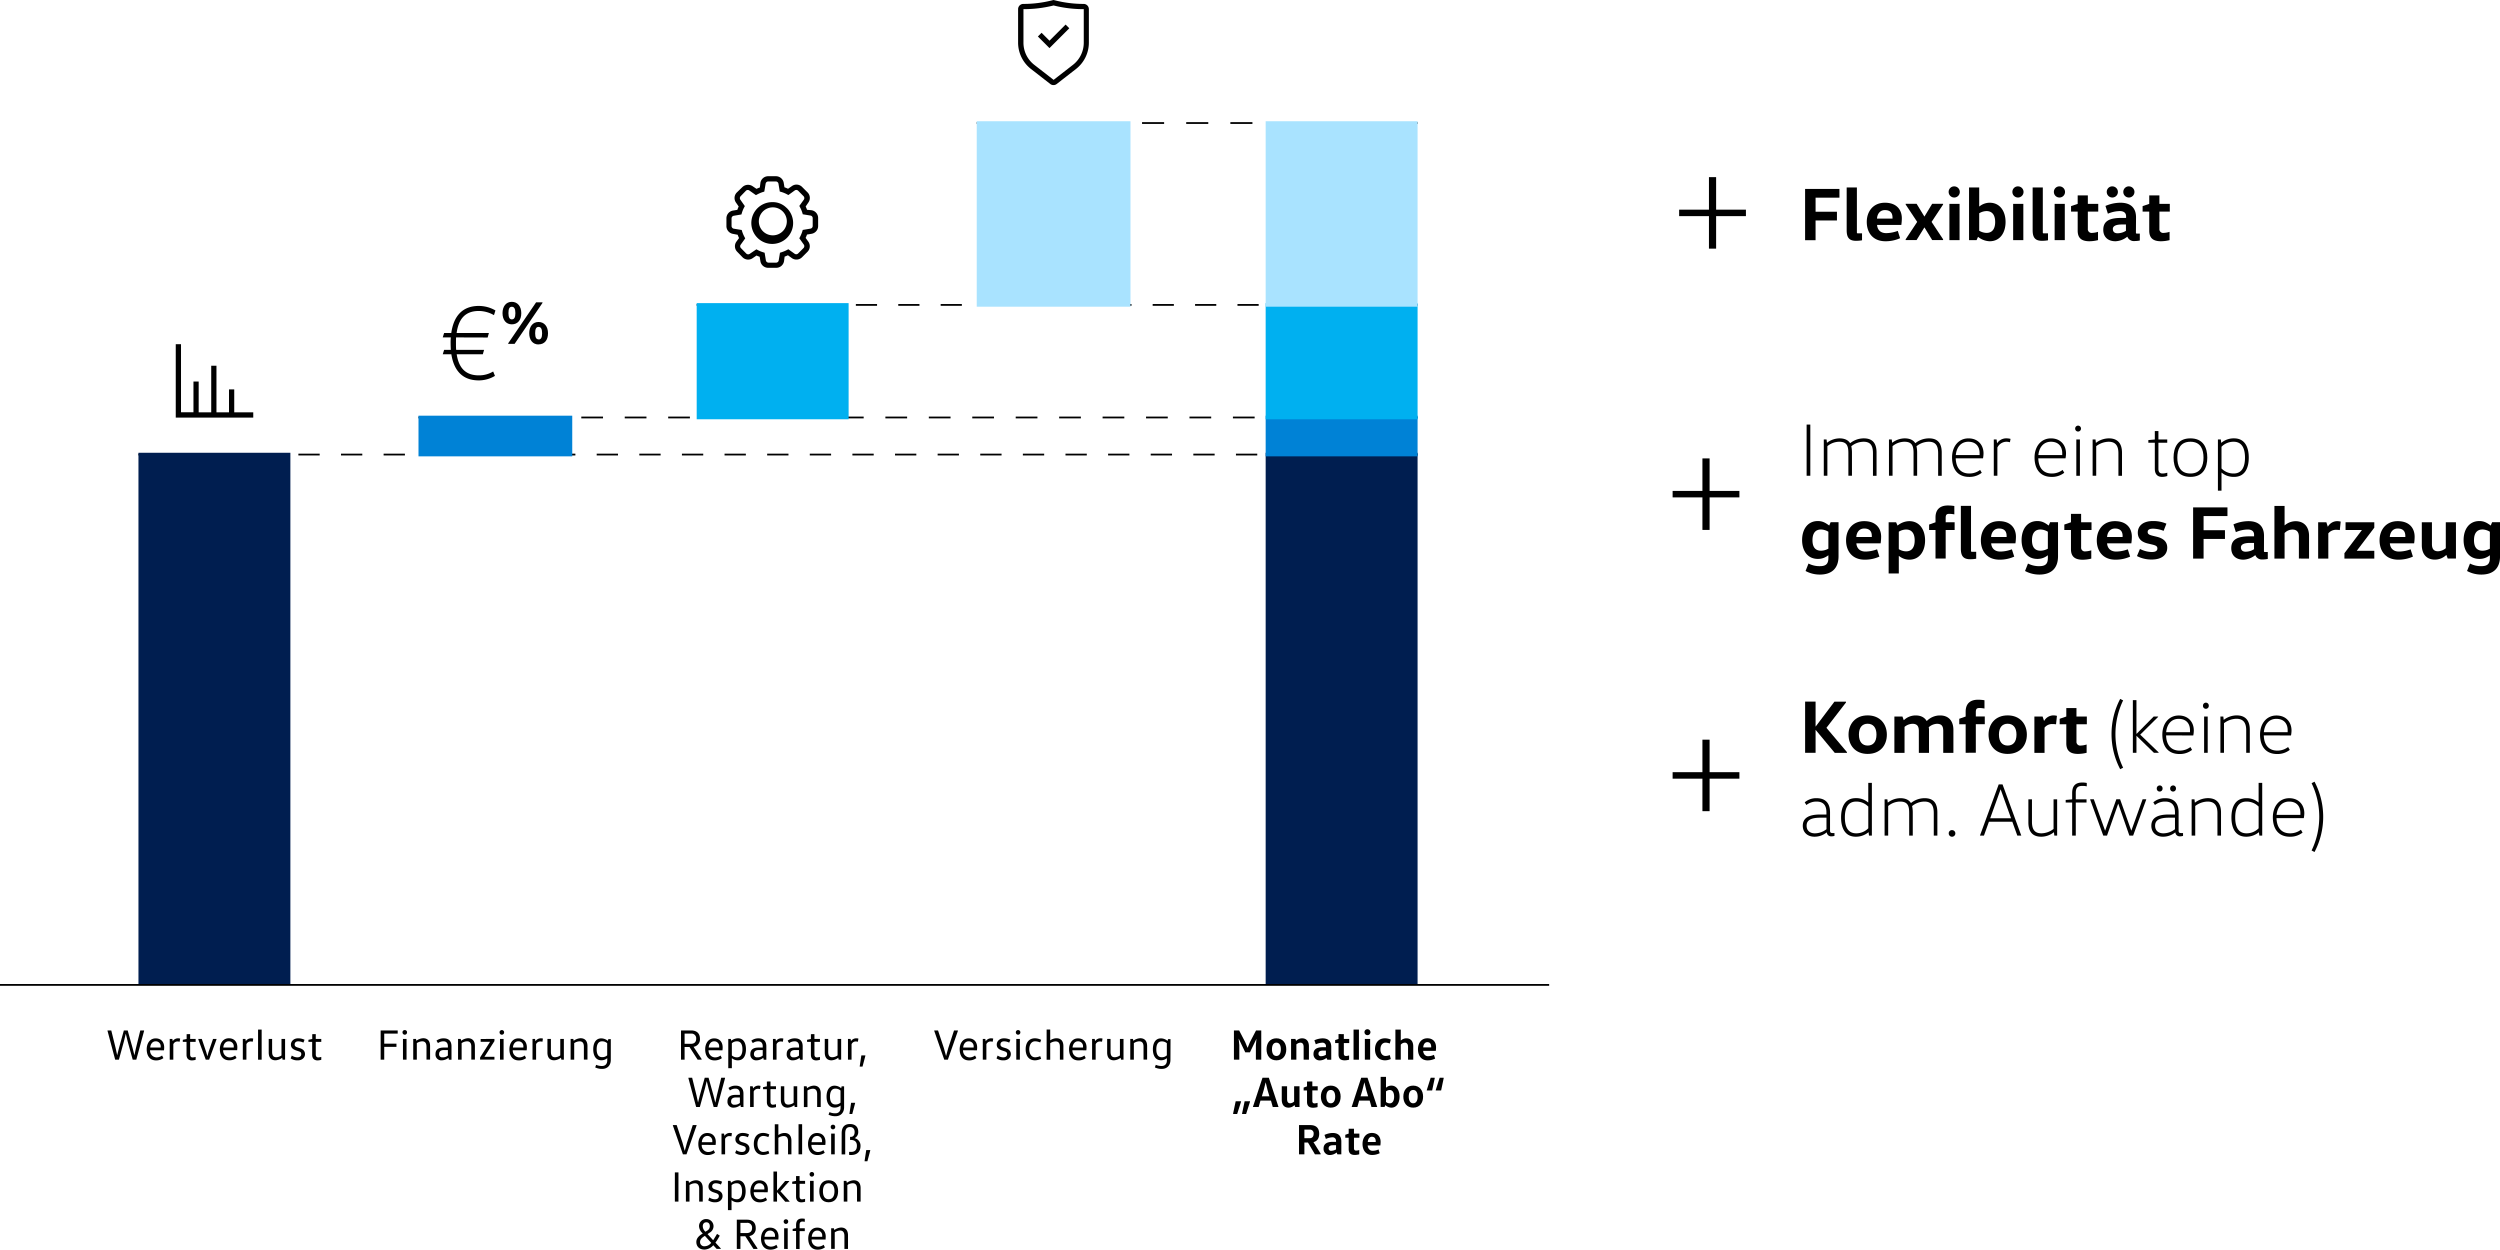 <svg id="Ebene_1" data-name="Ebene 1" xmlns="http://www.w3.org/2000/svg" viewBox="0 0 1394.98 697.26"><defs><style>.cls-1,.cls-2,.cls-3,.cls-4,.cls-5{fill:none;stroke:#000;stroke-miterlimit:10;}.cls-2{stroke-dasharray:11.89 11.89;}.cls-3{stroke-dasharray:12.12 12.12;}.cls-4{stroke-dasharray:11.83 11.83;}.cls-5{stroke-dasharray:12.32 12.32;}.cls-6{fill:#001e50;}.cls-7{fill:#0082d6;}.cls-7,.cls-8,.cls-9{isolation:isolate;}.cls-8{fill:#00b0f0;}.cls-9{fill:#a9e3ff;}</style></defs><line class="cls-1" x1="77.26" y1="253.64" x2="83.26" y2="253.64"/><line class="cls-2" x1="95.15" y1="253.64" x2="779.05" y2="253.64"/><line class="cls-1" x1="785" y1="253.64" x2="791" y2="253.64"/><line class="cls-1" x1="233.52" y1="232.95" x2="239.52" y2="232.95"/><line class="cls-3" x1="251.64" y1="232.95" x2="778.94" y2="232.95"/><line class="cls-1" x1="785" y1="232.95" x2="791" y2="232.95"/><line class="cls-1" x1="388.75" y1="170.14" x2="394.75" y2="170.14"/><line class="cls-4" x1="406.58" y1="170.14" x2="779.09" y2="170.14"/><line class="cls-1" x1="785" y1="170.14" x2="791" y2="170.14"/><line class="cls-1" x1="545.01" y1="68.65" x2="551.01" y2="68.65"/><line class="cls-5" x1="563.33" y1="68.65" x2="778.84" y2="68.65"/><line class="cls-1" x1="785" y1="68.65" x2="791" y2="68.65"/><rect class="cls-6" x="77.26" y="252.64" width="84.77" height="296.93"/><rect class="cls-6" x="706.23" y="252.64" width="84.77" height="296.93"/><rect class="cls-7" x="233.52" y="231.95" width="85.79" height="22.69"/><rect class="cls-7" x="706.23" y="231.95" width="84.77" height="22.69"/><rect class="cls-8" x="388.75" y="169.14" width="84.77" height="64.81"/><rect class="cls-8" x="706.23" y="169.14" width="84.77" height="64.81"/><rect class="cls-9" x="545.01" y="67.65" width="85.79" height="103.49"/><rect class="cls-9" x="706.23" y="67.65" width="84.77" height="103.49"/><path d="M331.56,223.91h-4.51l.76-2.46h4c1.29-9.19,6-15.1,15.39-15.1a18.58,18.58,0,0,1,9.25,2.52l-.82,2.63a17.14,17.14,0,0,0-8.43-2.34c-7.78,0-11.35,4.63-12.4,12.29h18l-.7,2.52-17.61-.06c-.06,1.05-.06,2.1-.06,3.22,0,1.34,0,2.57.11,3.74h15.57l-.7,2.46H334.84c1.11,7.37,4.74,11.76,12.34,11.76a15.22,15.22,0,0,0,8-2.16l1,2.45a17.57,17.57,0,0,1-9,2.52c-9.24,0-13.92-5.62-15.33-14.57h-4.8l.76-2.46h3.75c-.06-1.17-.12-2.46-.12-3.74A28.26,28.26,0,0,1,331.56,223.91Z" transform="translate(-80 -35.64)"/><path d="M365.58,216.62c-3.21,0-5.18-2.49-5.18-6.25s2-6.31,5.18-6.31,5.29,2.49,5.29,6.31S368.92,216.62,365.58,216.62Zm-2,10.91v-.34l15.56-22.85h3.55v.34l-15.56,22.85Zm2-13.68c1.33,0,2-1,2-3.48s-.68-3.55-2-3.55-1.87,1.1-1.87,3.55S364.39,213.85,365.58,213.85Zm14.91,14c-3.21,0-5.19-2.49-5.19-6.24s2-6.31,5.19-6.31,5.29,2.49,5.29,6.31S383.83,227.8,380.49,227.8Zm0-2.76c1.33,0,2-1,2-3.48s-.68-3.55-2-3.55-1.88,1.1-1.88,3.55S379.29,225,380.49,225Z" transform="translate(-80 -35.64)"/><path d="M665.6,58.35l9-9,2.06,2.06L665.6,62.48,659.13,56l2.06-2.07Zm19.13,1.07a15.65,15.65,0,0,1-6.07,12.43l-10.75,8.36-10.75-8.36a15.63,15.63,0,0,1-6.08-12.43V40.75a68.11,68.11,0,0,0,16.57-2l.26-.06.25.06a68.11,68.11,0,0,0,16.57,2Zm0-21.59h0a64.74,64.74,0,0,1-15.86-1.95l-1-.24-1,.24a64.74,64.74,0,0,1-15.86,1.95,2.92,2.92,0,0,0-2.92,2.92V59.42a18.64,18.64,0,0,0,7.21,14.73l10.75,8.36a2.91,2.91,0,0,0,3.58,0l10.75-8.36a18.63,18.63,0,0,0,7.2-14.73V40.75A2.92,2.92,0,0,0,684.73,37.83Z" transform="translate(-80 -35.64)"/><path d="M510.86,151.35a7.81,7.81,0,1,0,5.9,2.28A7.81,7.81,0,0,0,510.86,151.35Zm8,.22a11.66,11.66,0,1,1-8-3.14A10.78,10.78,0,0,1,518.82,151.57Zm-5.94-14.68h-4.22a1.5,1.5,0,0,0-1.49,1.27l-.74,4.39-.86.26a19.43,19.43,0,0,0-3,1.28l-.81.43L498.22,142a1.52,1.52,0,0,0-1.93,0l-3,3.09a1.55,1.55,0,0,0-.16,2l2.48,3.55-.42.79a16.55,16.55,0,0,0-1.22,3l-.27.88-4.23.72a1.49,1.49,0,0,0-1.27,1.49v4.21a1.54,1.54,0,0,0,1.27,1.52l4.39.72.26.86a19.28,19.28,0,0,0,1.27,3l.44.82-2.54,3.53a1.49,1.49,0,0,0,.17,1.93l2.94,3a1.52,1.52,0,0,0,1.93.18l3.73-2.53.79.42a16.38,16.38,0,0,0,2.94,1.21l.86.28.7,4.26a1.54,1.54,0,0,0,1.51,1.27h4.17a1.51,1.51,0,0,0,1.49-1.27l.7-4.26.86-.28a17.41,17.41,0,0,0,3-1.25l.81-.42,3.51,2.52a1.53,1.53,0,0,0,1.95-.17l3-3a1.53,1.53,0,0,0,.17-1.95l-2.52-3.53.42-.79a17.41,17.41,0,0,0,1.25-3l.26-.86,4.28-.72a1.51,1.51,0,0,0,1.27-1.49v-4.32a1.48,1.48,0,0,0-1-1.44l-.21-.05-4.32-.71-.26-.85a17.1,17.1,0,0,0-1.25-3l-.42-.81,2.52-3.51a1.54,1.54,0,0,0-.15-1.91l-3-3.05a1.52,1.52,0,0,0-1.93-.18l-3.55,2.57-.79-.42a16.86,16.86,0,0,0-3.14-1.29l-.88-.26-.7-4.24A1.54,1.54,0,0,0,512.88,136.89Zm0-2.92a4.4,4.4,0,0,1,4.39,3.71l.41,2.46a21.27,21.27,0,0,1,2,.83l2.15-1.49a4.38,4.38,0,0,1,5.7.48l3,3a4.38,4.38,0,0,1,.48,5.7l-1.49,2.2a19.76,19.76,0,0,1,.76,1.84l2.51.24a4.39,4.39,0,0,1,3.68,4.39v4.38a4.39,4.39,0,0,1-3.68,4.39l-2.53.42a13.74,13.74,0,0,1-.77,1.86l1.5,2.09a4.39,4.39,0,0,1-.49,5.7l-3,3a4.4,4.4,0,0,1-5.71.48l-2.17-1.58a17.43,17.43,0,0,1-1.84.77l-.35,2.61a4.4,4.4,0,0,1-4.39,3.62h-4.39a4.38,4.38,0,0,1-4.38-3.62l-.42-2.52c-.59-.22-1.19-.44-1.76-.71l-2.19,1.5a4.4,4.4,0,0,1-5.55-.46l-3-3.1a4.39,4.39,0,0,1-.48-5.68l1.47-2c-.29-.6-.54-1.22-.77-1.84l-2.65-.51a4.38,4.38,0,0,1-3.62-4.39v-4.21a4.4,4.4,0,0,1,3.62-4.39l2.46-.41c.24-.64.48-1.25.76-1.87l-1.51-2.19a4.4,4.4,0,0,1,.48-5.64l3.1-3a4.55,4.55,0,0,1,5.68-.49l2.19,1.47c.61-.28,1.23-.54,1.87-.76l.33-2.66a4.38,4.38,0,0,1,4.38-3.62Z" transform="translate(-80 -35.64)"/><path d="M181,227.69v38h6.95V248.54h2.91v17.18h7v-26h2.92v26h7v-12.8h2.92v12.8h10.61v2.92H178.07V227.69Z" transform="translate(-80 -35.64)"/><path d="M1106.39,141.07v4.87h-13.31v7.86H1105v4.87h-11.93v11h-5.84V141.07Z" transform="translate(-80 -35.64)"/><path d="M1116.13,140.23V165.1c0,.63,0,.75.68.75H1119v3.87a19,19,0,0,1-3.36.29c-3.86,0-5.21-1.89-5.21-5.92V140.23Z" transform="translate(-80 -35.64)"/><path d="M1127.39,161.15c.21,2.86,2.06,4.58,5.08,4.58a19,19,0,0,0,6.47-1.26l1.3,4.07a19.49,19.49,0,0,1-8.19,1.72c-7,0-10.41-4.83-10.41-10.79,0-5.76,3.52-10.71,10.12-10.71s9.45,4,9.45,8.73a26.68,26.68,0,0,1-.29,3.66Zm8.61-3.53a3.33,3.33,0,0,0,0-.63c0-2.27-1-4.12-4.24-4.12-2.86,0-4.28,2.31-4.41,4.75Z" transform="translate(-80 -35.64)"/><path d="M1153.77,162.58l-4.33,7h-6.09v-.42l6.43-9.7-6.43-9.7v-.42h6.09l4.33,7.1h.08l4.29-7.1h6.09v.42l-6.43,9.7,6.43,9.7v.42h-6.09l-4.29-7Z" transform="translate(-80 -35.64)"/><path d="M1170.61,139.64a3.11,3.11,0,1,1-3.28,3.11A3.06,3.06,0,0,1,1170.61,139.64Zm-2.86,30V149.39h5.67v20.24Z" transform="translate(-80 -35.64)"/><path d="M1184.38,140.23v10.63h.09a9.12,9.12,0,0,1,5.75-2.1c5.84,0,8.87,4.87,8.87,10.75s-3,10.75-8.87,10.75a10.8,10.8,0,0,1-6.43-2.43h-.08l-.8,1.8h-4.2v-29.4Zm0,24.15a8.34,8.34,0,0,0,4.08,1.22c3.36,0,4.83-2.48,4.83-6.09s-1.47-6.09-4.83-6.09a8.34,8.34,0,0,0-4.08,1.22Z" transform="translate(-80 -35.64)"/><path d="M1206.18,139.64a3.11,3.11,0,1,1-3.28,3.11A3.06,3.06,0,0,1,1206.18,139.64Zm-2.86,30V149.39H1209v20.24Z" transform="translate(-80 -35.64)"/><path d="M1219.87,140.23V165.1c0,.63,0,.75.67.75h2.23v3.87a19,19,0,0,1-3.36.29c-3.86,0-5.21-1.89-5.21-5.92V140.23Z" transform="translate(-80 -35.64)"/><path d="M1229.32,139.64a3.11,3.11,0,1,1-3.27,3.11A3.06,3.06,0,0,1,1229.32,139.64Zm-2.85,30V149.39h5.67v20.24Z" transform="translate(-80 -35.64)"/><path d="M1245,144.68v4.71h5.8v4.32H1245v9.58a2.09,2.09,0,0,0,2.39,2.31,12.59,12.59,0,0,0,3.28-.59v4.62a20.81,20.81,0,0,1-4.75.63c-4.49,0-6.59-1.84-6.59-5.92V153.71h-3.7v-3.06l3.7-1.26v-4.71Z" transform="translate(-80 -35.64)"/><path d="M1271.83,165.22c0,.63,0,.76.67.76H1274v3.86a14.24,14.24,0,0,1-2.94.3,3.87,3.87,0,0,1-4-2.4h-.09a11.24,11.24,0,0,1-6.51,2.52c-4.54,0-6.85-2.68-6.85-6.38,0-4.5,2.86-6.64,10-6.64h2.73v-.92c0-2.52-2.22-2.9-3.44-2.9a17.4,17.4,0,0,0-6.72,1.47l-1.35-4.33a21.29,21.29,0,0,1,8.36-1.8c5.84,0,8.7,3,8.7,8.19Zm-13-25.58a3.11,3.11,0,1,1-3.28,3.11A3.06,3.06,0,0,1,1258.85,139.64Zm5.29,21.26c-3.74,0-5.17,1-5.17,2.48,0,1.67,1,2.43,2.69,2.43a8.88,8.88,0,0,0,4.62-1.39V160.9Zm3.95-21.26a3.11,3.11,0,1,1-3.28,3.11A3.06,3.06,0,0,1,1268.09,139.64Z" transform="translate(-80 -35.64)"/><path d="M1284.93,144.68v4.71h5.8v4.32h-5.8v9.58a2.09,2.09,0,0,0,2.39,2.31,12.59,12.59,0,0,0,3.28-.59v4.62a20.81,20.81,0,0,1-4.75.63c-4.49,0-6.59-1.84-6.59-5.92V153.71h-3.7v-3.06l3.7-1.26v-4.71Z" transform="translate(-80 -35.64)"/><path d="M1037.58,152.63h16.63v3.61h-16.63v18.14h-4V156.24h-16.63v-3.61h16.63V134.48h4Z" transform="translate(-80 -35.64)"/><path d="M1033.94,309.57h16.63v3.61h-16.63v18.15h-4V313.18h-16.63v-3.61h16.63V291.43h4Z" transform="translate(-80 -35.64)"/><path d="M1033.94,466.51h16.63v3.62h-16.63v18.14h-4V470.13h-16.63v-3.62h16.63V448.37h4Z" transform="translate(-80 -35.64)"/><path d="M1090.14,301.11h-2.06V272.55h2.06Z" transform="translate(-80 -35.64)"/><path d="M1099.21,280.87l.21,1.8h.08a11.67,11.67,0,0,1,6.93-2.43c2.86,0,4.88,1,5.88,2.68h.09a12.13,12.13,0,0,1,7.6-2.68c4.92,0,7.1,2.73,7.1,8v12.89h-2V288.55c0-4.37-1.47-6.42-5.25-6.42a11,11,0,0,0-6.84,2.52,16.6,16.6,0,0,1,.37,3.57v12.89h-2V288.55c0-3.86-.67-6.42-5.08-6.42a10.46,10.46,0,0,0-6.64,2.47v16.51h-2V280.87Z" transform="translate(-80 -35.64)"/><path d="M1135.58,280.87l.21,1.8h.08a11.68,11.68,0,0,1,6.94-2.43c2.85,0,4.87,1,5.88,2.68h.08a12.13,12.13,0,0,1,7.6-2.68c4.92,0,7.1,2.73,7.1,8v12.89h-2V288.55c0-4.37-1.47-6.42-5.25-6.42a11,11,0,0,0-6.85,2.52,15.84,15.84,0,0,1,.38,3.57v12.89h-2V288.55c0-3.86-.67-6.42-5.08-6.42a10.46,10.46,0,0,0-6.64,2.47v16.51h-2V280.87Z" transform="translate(-80 -35.64)"/><path d="M1171.28,291.37c.13,4.91,2.44,8.48,7.56,8.48a9.82,9.82,0,0,0,6.05-2l.92,1.59a11,11,0,0,1-7,2.31c-6.72,0-9.58-4.7-9.58-10.83s3.61-10.67,9.16-10.67,8.4,3.94,8.4,8.35a15.48,15.48,0,0,1-.29,2.78Zm0-1.81h13.32c0-.42,0-.8,0-1.09,0-3.66-2.06-6.34-6.3-6.34C1174.47,282.13,1171.78,284.9,1171.32,289.56Z" transform="translate(-80 -35.64)"/><path d="M1194.09,280.87l.25,2.05h.08a6,6,0,0,1,5.21-2.68,9.12,9.12,0,0,1,2.23.29l-.34,1.89a7,7,0,0,0-2-.29,5.69,5.69,0,0,0-5,3.23v15.75h-2V280.87Z" transform="translate(-80 -35.64)"/><path d="M1217.35,291.37c.13,4.91,2.44,8.48,7.56,8.48a9.82,9.82,0,0,0,6-2l.93,1.59a11.06,11.06,0,0,1-7,2.31c-6.72,0-9.58-4.7-9.58-10.83s3.62-10.67,9.16-10.67,8.4,3.94,8.4,8.35a14.62,14.62,0,0,1-.29,2.78Zm.05-1.81h13.31c0-.42,0-.8,0-1.09,0-3.66-2.06-6.34-6.3-6.34C1220.55,282.13,1217.86,284.9,1217.4,289.56Z" transform="translate(-80 -35.64)"/><path d="M1239.57,273.14a1.62,1.62,0,0,1,1.6,1.68,1.62,1.62,0,1,1-3.24,0A1.63,1.63,0,0,1,1239.57,273.14Zm-1,28V280.87h2v20.24Z" transform="translate(-80 -35.64)"/><path d="M1249.27,280.87l.21,1.84h.09a12,12,0,0,1,7.18-2.47c4.79,0,7.31,2.77,7.31,8v12.89h-2V288.55c0-4.41-1.8-6.42-5.46-6.42a11.81,11.81,0,0,0-6.93,2.47v16.51h-2V280.87Z" transform="translate(-80 -35.64)"/><path d="M1284.38,276.16v4.71h4.92v1.8h-4.92v14.62c0,1.68.72,2.56,2.23,2.56a9.43,9.43,0,0,0,2.73-.46v1.85a9.06,9.06,0,0,1-2.9.5c-2.73,0-4.07-1.68-4.07-4.53V282.67h-3.61V281.2l3.61-.33v-4.71Z" transform="translate(-80 -35.64)"/><path d="M1302.23,301.74c-7.18,0-9.4-5.21-9.4-10.75s2.22-10.75,9.4-10.75,9.42,5.2,9.42,10.75S1309.42,301.74,1302.23,301.74Zm0-1.89c5.89,0,7.31-4.49,7.31-8.86s-1.42-8.86-7.31-8.86-7.3,4.49-7.3,8.86S1296.35,299.85,1302.23,299.85Z" transform="translate(-80 -35.64)"/><path d="M1319.2,280.87l.21,1.84h.09a10.81,10.81,0,0,1,7.1-2.47c6,0,8.19,4.87,8.19,10.75s-2.19,10.75-8.19,10.75a10.43,10.43,0,0,1-6.94-2.39h-.08v10.08h-2V280.87Zm.38,16.17a9.36,9.36,0,0,0,6.76,2.81c4.83,0,6.35-4,6.35-8.86s-1.52-8.86-6.35-8.86a9.36,9.36,0,0,0-6.76,2.81Z" transform="translate(-80 -35.64)"/><path d="M1105.89,346c0,6.81-3.82,10.25-10.46,10.25a16.7,16.7,0,0,1-7.94-2l1.64-4.16a13.44,13.44,0,0,0,6.3,1.47c3.32,0,4.79-1.18,4.79-4.54v-1.51h-.09a9.07,9.07,0,0,1-5.75,2c-5.84,0-8.82-4.63-8.82-10.51s3-10.62,8.82-10.62c3,0,4.75,1.42,6.26,2.47h.08l.76-1.84h4.41Zm-5.67-13.65a8.38,8.38,0,0,0-4.08-1.26c-3.36,0-4.79,2.35-4.79,6s1.43,5.84,4.79,5.84a8.72,8.72,0,0,0,4.08-1.13Z" transform="translate(-80 -35.64)"/><path d="M1115.84,338.83c.21,2.85,2.06,4.58,5.08,4.58a18.9,18.9,0,0,0,6.47-1.26l1.3,4.07a19.49,19.49,0,0,1-8.19,1.72c-7,0-10.41-4.83-10.41-10.79,0-5.76,3.52-10.71,10.12-10.71s9.45,4,9.45,8.73a26.68,26.68,0,0,1-.29,3.66Zm8.61-3.53a3.33,3.33,0,0,0,0-.63c0-2.27-1-4.12-4.24-4.12-2.86,0-4.28,2.31-4.41,4.75Z" transform="translate(-80 -35.64)"/><path d="M1138,327.07l.8,1.8h.09a10.41,10.41,0,0,1,6.46-2.43c5.84,0,8.83,4.87,8.83,10.75s-3,10.75-8.83,10.75a9.22,9.22,0,0,1-5.75-2.1h-.08v9.79h-5.67V327.07Zm1.52,15a8,8,0,0,0,4.07,1.22c3.36,0,4.79-2.48,4.79-6.09s-1.43-6.09-4.79-6.09a7.93,7.93,0,0,0-4.07,1.22Z" transform="translate(-80 -35.64)"/><path d="M1160,347.31V331.39h-3.57v-3.06l3.57-1.26v-2.69c0-4.66,2.73-6.68,6.89-6.68a23,23,0,0,1,3.61.29v4.67a15.61,15.61,0,0,0-2.73-.3c-1.51,0-2.1.42-2.1,2.27v2.44h5v4.32h-5v15.92Z" transform="translate(-80 -35.64)"/><path d="M1179.81,317.91v24.87c0,.63,0,.75.67.75h2.22v3.87a19,19,0,0,1-3.36.29c-3.86,0-5.2-1.89-5.2-5.92V317.91Z" transform="translate(-80 -35.64)"/><path d="M1191.06,338.83c.21,2.85,2.06,4.58,5.09,4.58a18.89,18.89,0,0,0,6.46-1.26l1.31,4.07a19.58,19.58,0,0,1-8.2,1.72c-7,0-10.41-4.83-10.41-10.79,0-5.76,3.53-10.71,10.12-10.71s9.45,4,9.45,8.73a26.68,26.68,0,0,1-.29,3.66Zm8.61-3.53a2.68,2.68,0,0,0,0-.63c0-2.27-1-4.12-4.25-4.12-2.85,0-4.28,2.31-4.41,4.75Z" transform="translate(-80 -35.64)"/><path d="M1228.36,346c0,6.81-3.82,10.25-10.46,10.25a16.73,16.73,0,0,1-7.94-2l1.64-4.16a13.44,13.44,0,0,0,6.3,1.47c3.32,0,4.79-1.18,4.79-4.54v-1.51h-.08a9.1,9.1,0,0,1-5.76,2c-5.84,0-8.82-4.63-8.82-10.51s3-10.62,8.82-10.62c3,0,4.75,1.42,6.26,2.47h.08l.76-1.84h4.41Zm-5.67-13.65a8.34,8.34,0,0,0-4.08-1.26c-3.36,0-4.78,2.35-4.78,6s1.42,5.84,4.78,5.84a8.68,8.68,0,0,0,4.08-1.13Z" transform="translate(-80 -35.64)"/><path d="M1241.25,322.36v4.71h5.8v4.32h-5.8V341a2.09,2.09,0,0,0,2.4,2.31,12.52,12.52,0,0,0,3.27-.59v4.62a20.79,20.79,0,0,1-4.74.63c-4.5,0-6.6-1.84-6.6-5.92V331.39h-3.7v-3.06l3.7-1.26v-4.71Z" transform="translate(-80 -35.64)"/><path d="M1255.74,338.83c.21,2.85,2.06,4.58,5.08,4.58a18.9,18.9,0,0,0,6.47-1.26l1.31,4.07a19.58,19.58,0,0,1-8.2,1.72c-7,0-10.41-4.83-10.41-10.79,0-5.76,3.53-10.71,10.12-10.71s9.45,4,9.45,8.73a26.68,26.68,0,0,1-.29,3.66Zm8.61-3.53a2.68,2.68,0,0,0,.05-.63c0-2.27-1.05-4.12-4.25-4.12-2.85,0-4.28,2.31-4.41,4.75Z" transform="translate(-80 -35.64)"/><path d="M1274.09,341.94a14.9,14.9,0,0,0,6.52,1.72c2.22,0,3.19-.67,3.19-2s-1-1.68-2.77-2.14l-2.65-.63c-2.81-.67-5.5-2.27-5.5-6,0-4,3.15-6.51,8.4-6.51a18.34,18.34,0,0,1,7.56,1.47l-1.56,4a17.25,17.25,0,0,0-5.83-1.22c-2.15,0-3.07.63-3.07,1.85s.92,1.6,2.6,2.06l2.57.63c3.23.8,5.75,2.48,5.75,6.05,0,4.2-3.36,6.63-8.53,6.63a17.33,17.33,0,0,1-8.36-1.93Z" transform="translate(-80 -35.64)"/><path d="M1322.9,318.75v4.87h-13.32v7.86h11.93v4.87h-11.93v11h-5.84V318.75Z" transform="translate(-80 -35.64)"/><path d="M1343.27,342.9c0,.63,0,.76.67.76h1.47v3.86a14.24,14.24,0,0,1-2.94.3,3.88,3.88,0,0,1-4-2.4h-.08a11.3,11.3,0,0,1-6.51,2.52c-4.54,0-6.85-2.68-6.85-6.38,0-4.5,2.86-6.64,10-6.64h2.73V334c0-2.52-2.23-2.9-3.45-2.9a17.44,17.44,0,0,0-6.72,1.47l-1.34-4.33a21.29,21.29,0,0,1,8.36-1.8c5.83,0,8.69,3,8.69,8.19Zm-7.69-4.32c-3.73,0-5.16,1-5.16,2.47,0,1.68,1,2.44,2.69,2.44a8.9,8.9,0,0,0,4.62-1.39v-3.52Z" transform="translate(-80 -35.64)"/><path d="M1362.76,347.31V335.13c0-2.56-1.14-4-3.61-4a6.19,6.19,0,0,0-4.37,1.93v14.28h-5.67v-29.4h5.67v10.84h.08a9.37,9.37,0,0,1,6.05-2.31c4.83,0,7.52,3.27,7.52,8.15v12.72Z" transform="translate(-80 -35.64)"/><path d="M1378.09,327.07l.79,2.43h.09a5.94,5.94,0,0,1,5.12-3.06,8.83,8.83,0,0,1,2,.25l-.5,4.74a12.5,12.5,0,0,0-2-.16,5.41,5.41,0,0,0-4.41,2v14.07h-5.67V327.07Z" transform="translate(-80 -35.64)"/><path d="M1404.84,327.07v3l-9.74,12.85V343h9.74v4.32h-16.67v-3l9.7-12.85v-.09h-9.07v-4.32Z" transform="translate(-80 -35.64)"/><path d="M1413.53,338.83c.21,2.85,2.06,4.58,5.09,4.58a19,19,0,0,0,6.47-1.26l1.3,4.07a19.56,19.56,0,0,1-8.19,1.72c-7,0-10.42-4.83-10.42-10.79,0-5.76,3.53-10.71,10.12-10.71s9.45,4,9.45,8.73a25.18,25.18,0,0,1-.29,3.66Zm8.62-3.53a3.33,3.33,0,0,0,0-.63c0-2.27-1-4.12-4.25-4.12-2.85,0-4.28,2.31-4.41,4.75Z" transform="translate(-80 -35.64)"/><path d="M1437,327.07v12.18c0,2.64,1,4,3.44,4a7.24,7.24,0,0,0,4.29-1.72V327.07h5.67v20.24h-4.58l-.76-2H1445a9.18,9.18,0,0,1-6.3,2.6c-4.83,0-7.35-3.23-7.35-8.1V327.07Z" transform="translate(-80 -35.64)"/><path d="M1475,346c0,6.81-3.82,10.25-10.46,10.25a16.73,16.73,0,0,1-7.94-2l1.64-4.16a13.44,13.44,0,0,0,6.3,1.47c3.32,0,4.79-1.18,4.79-4.54v-1.51h-.08a9.1,9.1,0,0,1-5.76,2c-5.84,0-8.82-4.63-8.82-10.51s3-10.62,8.82-10.62c3,0,4.75,1.42,6.26,2.47h.08l.76-1.84H1475Zm-5.67-13.65a8.31,8.31,0,0,0-4.07-1.26c-3.37,0-4.79,2.35-4.79,6s1.42,5.84,4.79,5.84a8.64,8.64,0,0,0,4.07-1.13Z" transform="translate(-80 -35.64)"/><path d="M1093.08,442.92v12.77h-5.84V427.13h5.84V441h.08l10.42-13.82h6.47v.42l-10.92,14.16,11.46,13.56v.42h-6.8l-10.63-12.77Z" transform="translate(-80 -35.64)"/><path d="M1122.14,456.32c-6.93,0-10.67-4.87-10.67-10.75s3.74-10.75,10.67-10.75,10.71,4.87,10.71,10.75S1129.2,456.32,1122.14,456.32Zm0-4.66c3,0,4.92-2,4.92-6.09s-1.94-6.09-4.92-6.09-4.87,2-4.87,6.09S1119.24,451.66,1122.14,451.66Z" transform="translate(-80 -35.64)"/><path d="M1141.54,435.45l.72,2h.12a9.53,9.53,0,0,1,6.51-2.6c3,0,5,1.13,6.18,3.1h.08a10.24,10.24,0,0,1,7.4-3.1c4.91,0,7.43,3.23,7.43,8.1v12.77h-5.67V443.51c0-2.65-.84-4-3.53-4a7.47,7.47,0,0,0-4.58,1.93,5.78,5.78,0,0,1,.17,1.51v12.77h-5.67V443.51c0-2.56-.88-4-3.57-4a7.27,7.27,0,0,0-4.41,1.72v14.49h-5.67V435.45Z" transform="translate(-80 -35.64)"/><path d="M1176.82,455.69V439.77h-3.57v-3.06l3.57-1.26v-2.69c0-4.67,2.73-6.68,6.89-6.68a23,23,0,0,1,3.61.29V431a15.61,15.61,0,0,0-2.73-.3c-1.51,0-2.1.42-2.1,2.27v2.44h5v4.32h-5v15.92Z" transform="translate(-80 -35.64)"/><path d="M1200.26,456.32c-6.93,0-10.67-4.87-10.67-10.75s3.74-10.75,10.67-10.75,10.71,4.87,10.71,10.75S1207.32,456.32,1200.26,456.32Zm0-4.66c3,0,4.92-2,4.92-6.09s-1.94-6.09-4.92-6.09-4.87,2-4.87,6.09S1197.36,451.66,1200.26,451.66Z" transform="translate(-80 -35.64)"/><path d="M1219.75,435.45l.8,2.43h.08a6,6,0,0,1,5.12-3.06,8.83,8.83,0,0,1,2,.25l-.5,4.74a12.5,12.5,0,0,0-2-.16,5.41,5.41,0,0,0-4.41,2v14.07h-5.67V435.45Z" transform="translate(-80 -35.64)"/><path d="M1238.65,430.74v4.71h5.79v4.32h-5.79v9.58a2.09,2.09,0,0,0,2.39,2.31,12.59,12.59,0,0,0,3.28-.59v4.62a20.81,20.81,0,0,1-4.75.63c-4.49,0-6.59-1.84-6.59-5.92V439.77h-3.7v-3.06l3.7-1.26v-4.71Z" transform="translate(-80 -35.64)"/><path d="M1264.69,426.46a43.23,43.23,0,0,0,0,37.55l-1.64.84a42.24,42.24,0,0,1,0-39.23Z" transform="translate(-80 -35.64)"/><path d="M1272.12,446.24v9.45h-2v-29.4h2v18.82h.08l9.54-9.66h2.48v.21l-10,9.91,10.29,9.91v.21h-2.64l-9.71-9.45Z" transform="translate(-80 -35.64)"/><path d="M1288.67,446c.12,4.91,2.43,8.48,7.56,8.48a9.84,9.84,0,0,0,6-2l.92,1.59a11,11,0,0,1-7,2.31c-6.73,0-9.58-4.7-9.58-10.83s3.61-10.67,9.16-10.67,8.4,3.94,8.4,8.35a14.61,14.61,0,0,1-.3,2.78Zm0-1.81H1302c0-.42,0-.8,0-1.09,0-3.66-2.06-6.34-6.3-6.34C1291.86,436.71,1289.17,439.48,1288.71,444.14Z" transform="translate(-80 -35.64)"/><path d="M1310.88,427.72a1.61,1.61,0,0,1,1.6,1.68,1.62,1.62,0,1,1-3.23,0A1.62,1.62,0,0,1,1310.88,427.72Zm-1,28V435.45h2v20.24Z" transform="translate(-80 -35.64)"/><path d="M1320.59,435.45l.21,1.84h.08a12.06,12.06,0,0,1,7.18-2.47c4.79,0,7.31,2.77,7.31,8v12.89h-2V443.13c0-4.41-1.81-6.42-5.46-6.42a11.82,11.82,0,0,0-6.94,2.47v16.51h-2V435.45Z" transform="translate(-80 -35.64)"/><path d="M1343.18,446c.13,4.91,2.44,8.48,7.56,8.48a9.82,9.82,0,0,0,6-2l.93,1.59a11.08,11.08,0,0,1-7,2.31c-6.72,0-9.58-4.7-9.58-10.83s3.61-10.67,9.16-10.67,8.4,3.94,8.4,8.35a14.62,14.62,0,0,1-.29,2.78Zm0-1.81h13.32c0-.42,0-.8,0-1.09,0-3.66-2.06-6.34-6.3-6.34C1346.37,436.71,1343.69,439.48,1343.22,444.14Z" transform="translate(-80 -35.64)"/><path d="M1103.62,502.06a5.86,5.86,0,0,1-1.72.25,2.4,2.4,0,0,1-2.56-2.18h-.09a10.77,10.77,0,0,1-6.8,2.39c-3.83,0-6.51-2.39-6.51-6.09,0-4.37,3.36-6.3,9.74-6.3h3.45v-1.22c0-4.49-2.27-6-5.51-6a8.93,8.93,0,0,0-5.67,1.93l-.92-1.51a9.8,9.8,0,0,1,6.59-2.31c4.5,0,7.52,2.31,7.52,7.89V499c0,1,.21,1.47,1.35,1.47h1.13ZM1096,491.9c-5.79,0-7.93,1.51-7.93,4.49,0,2.69,1.84,4.24,4.57,4.24a10.52,10.52,0,0,0,6.52-2.31V491.9Z" transform="translate(-80 -35.64)"/><path d="M1124.49,472.49v29.4h-1.59l-.25-1.84h-.09a11,11,0,0,1-7.06,2.47c-6,0-8.19-4.87-8.19-10.75S1109.5,481,1115.5,481a10.19,10.19,0,0,1,6.89,2.39h.09V472.49Zm-2,13.23a9.35,9.35,0,0,0-6.72-2.81c-4.84,0-6.35,3.94-6.35,8.86s1.51,8.86,6.35,8.86a9.35,9.35,0,0,0,6.72-2.81Z" transform="translate(-80 -35.64)"/><path d="M1133.14,481.65l.21,1.8h.09a11.64,11.64,0,0,1,6.93-2.43c2.85,0,4.87,1,5.88,2.68h.08a12.16,12.16,0,0,1,7.61-2.68c4.91,0,7.09,2.73,7.09,8v12.89h-2V489.33c0-4.36-1.47-6.42-5.25-6.42a11,11,0,0,0-6.85,2.52,15.84,15.84,0,0,1,.38,3.57v12.89h-2V489.33c0-3.86-.67-6.42-5.08-6.42a10.46,10.46,0,0,0-6.64,2.47v16.51h-2V481.65Z" transform="translate(-80 -35.64)"/><path d="M1169.22,498.83a1.85,1.85,0,1,1-1.85,1.85A1.79,1.79,0,0,1,1169.22,498.83Z" transform="translate(-80 -35.64)"/><path d="M1207.86,501.89h-2.22l-2.78-7.73H1189.8l-2.77,7.73h-2.23l10.46-28.56h2.14Zm-11.55-25.79-5.8,16.13h11.64l-5.8-16.13Z" transform="translate(-80 -35.64)"/><path d="M1226.3,501.89l-.21-1.84H1226a11.38,11.38,0,0,1-7,2.47c-4.83,0-7.18-2.77-7.18-8V481.65h2v12.56c0,4.41,1.63,6.42,5.29,6.42a11.26,11.26,0,0,0,6.76-2.47V481.65h2v20.24Z" transform="translate(-80 -35.64)"/><path d="M1236.25,501.89V483.45h-3.61V482l3.61-.33V478.2c0-4.07,1.85-5.92,5.71-5.92a11,11,0,0,1,2.44.25v1.89a10.56,10.56,0,0,0-2.39-.25c-2.61,0-3.74,1-3.74,3.82v3.66h6v1.8h-6v18.44Z" transform="translate(-80 -35.64)"/><path d="M1277.54,481.9l-7.27,20h-2.1L1262,484.17h-.09l-6.21,17.72h-2.1l-7.27-20v-.25h2l6.26,17.43h.09l6.21-17.43H1263l6.21,17.43h.09l6.26-17.43h2Z" transform="translate(-80 -35.64)"/><path d="M1298.12,502.06a5.86,5.86,0,0,1-1.72.25,2.42,2.42,0,0,1-2.57-2.18h-.08a10.78,10.78,0,0,1-6.81,2.39c-3.82,0-6.51-2.39-6.51-6.09,0-4.37,3.36-6.3,9.75-6.3h3.44v-1.22c0-4.49-2.26-6-5.5-6a8.93,8.93,0,0,0-5.67,1.93l-.92-1.51a9.8,9.8,0,0,1,6.59-2.31c4.5,0,7.52,2.31,7.52,7.89V499c0,1,.21,1.47,1.34,1.47h1.14Zm-7.65-10.16c-5.79,0-7.94,1.51-7.94,4.49,0,2.69,1.85,4.24,4.58,4.24a10.47,10.47,0,0,0,6.51-2.31V491.9Zm-5.37-18a1.61,1.61,0,0,1,1.59,1.68,1.62,1.62,0,1,1-3.23,0A1.62,1.62,0,0,1,1285.1,473.92Zm7.47,0a1.61,1.61,0,0,1,1.6,1.68,1.62,1.62,0,1,1-3.23,0A1.62,1.62,0,0,1,1292.57,473.92Z" transform="translate(-80 -35.64)"/><path d="M1304.5,481.65l.21,1.84h.08A12.1,12.1,0,0,1,1312,481c4.79,0,7.31,2.77,7.31,8v12.89h-2V489.33c0-4.41-1.81-6.42-5.46-6.42a11.79,11.79,0,0,0-6.93,2.47v16.51h-2V481.65Z" transform="translate(-80 -35.64)"/><path d="M1342.3,472.49v29.4h-1.59l-.26-1.84h-.08a11,11,0,0,1-7.06,2.47c-6,0-8.19-4.87-8.19-10.75s2.19-10.75,8.19-10.75a10.19,10.19,0,0,1,6.89,2.39h.09V472.49Zm-2,13.23a9.36,9.36,0,0,0-6.73-2.81c-4.83,0-6.34,3.94-6.34,8.86s1.51,8.86,6.34,8.86a9.36,9.36,0,0,0,6.73-2.81Z" transform="translate(-80 -35.64)"/><path d="M1350.28,492.15c.12,4.91,2.44,8.48,7.56,8.48a9.84,9.84,0,0,0,6.05-2l.92,1.59a11,11,0,0,1-7,2.31c-6.72,0-9.58-4.7-9.58-10.83s3.61-10.67,9.16-10.67,8.4,4,8.4,8.36a14.6,14.6,0,0,1-.3,2.77Zm0-1.81h13.32c0-.42,0-.8,0-1.09,0-3.66-2.06-6.34-6.3-6.34C1353.47,482.91,1350.78,485.68,1350.32,490.34Z" transform="translate(-80 -35.64)"/><path d="M1371.49,471.82a42.24,42.24,0,0,1,0,39.23l-1.64-.84a43.32,43.32,0,0,0,0-37.55Z" transform="translate(-80 -35.64)"/><path d="M160.4,610.86l-4.35,16.08h-2l-2.83-10.25-1-4.11h-.07l-1,4.11-2.81,10.25h-2.07L140,610.86v-.24h2.09l2.43,9.84.86,4h0l1-4,2.73-9.84h2.14l2.74,9.84,1,4H155l.86-4,2.42-9.84h2.12Z" transform="translate(-80 -35.64)"/><path d="M163.75,621.66a3.71,3.71,0,0,0,3.48,4,5.07,5.07,0,0,0,3.2-1.06l.74,1.46a6.79,6.79,0,0,1-4.1,1.28c-3.65,0-5.21-2.86-5.21-6.2,0-3.12,1.65-6.09,5-6.09s4.75,2.42,4.75,5a10,10,0,0,1-.12,1.66Zm5.91-1.49a5.15,5.15,0,0,0,0-.55,2.7,2.7,0,0,0-2.83-2.93c-1.78,0-2.88,1.56-3,3.48Z" transform="translate(-80 -35.64)"/><path d="M176.16,615.37l.24,1.22h0a3.52,3.52,0,0,1,3-1.58,3.66,3.66,0,0,1,1.12.17l-.28,1.75a4.31,4.31,0,0,0-1.08-.15,2.48,2.48,0,0,0-2.45,1.54v8.62h-2V615.37Z" transform="translate(-80 -35.64)"/><path d="M186.1,612.68v2.69h3.07V617H186.1v7c0,1.27.65,1.68,1.39,1.68a8.09,8.09,0,0,0,1.68-.29V627a8,8,0,0,1-2.09.34c-1.75,0-3-1-3-3.15V617H182v-1.16l2.14-.45v-2.69Z" transform="translate(-80 -35.64)"/><path d="M200.81,615.61l-4.13,11.33h-1.87l-4.15-11.33v-.24h1.94l2.47,7.32.63,2.23h.05l.62-2.23,2.5-7.32h1.94Z" transform="translate(-80 -35.64)"/><path d="M204.53,621.66a3.71,3.71,0,0,0,3.48,4,5,5,0,0,0,3.19-1.06L212,626a6.8,6.8,0,0,1-4.11,1.28c-3.65,0-5.21-2.86-5.21-6.2,0-3.12,1.66-6.09,5-6.09s4.75,2.42,4.75,5a11.2,11.2,0,0,1-.12,1.66Zm5.9-1.49a3.44,3.44,0,0,0,0-.55,2.71,2.71,0,0,0-2.83-2.93c-1.78,0-2.88,1.56-3,3.48Z" transform="translate(-80 -35.64)"/><path d="M216.94,615.37l.24,1.22h0a3.49,3.49,0,0,1,3-1.58,3.73,3.73,0,0,1,1.13.17l-.29,1.75a4.31,4.31,0,0,0-1.08-.15,2.49,2.49,0,0,0-2.45,1.54v8.62h-2V615.37Z" transform="translate(-80 -35.64)"/><path d="M224,626.94v-16.8h2v16.8Z" transform="translate(-80 -35.64)"/><path d="M231.84,615.37v7.2c0,2,.67,3,2.31,3a5.4,5.4,0,0,0,2.92-1v-9.22h2v11.57h-1.39l-.22-1.06h0a6.81,6.81,0,0,1-3.72,1.42c-2.4,0-3.8-1.44-3.8-4.39v-7.54Z" transform="translate(-80 -35.64)"/><path d="M242.83,624.63a5.63,5.63,0,0,0,3.15,1c1.46,0,2.13-.79,2.13-1.78s-.5-1.27-1.56-1.63l-1.29-.43c-1.68-.58-2.93-1.44-2.93-3.27s1.54-3.5,4-3.5a8,8,0,0,1,3.6.81l-.64,1.59a6.49,6.49,0,0,0-2.88-.72c-1.44,0-2,.84-2,1.77,0,.77.43,1.25,1.51,1.61l1.27.39c1.7.5,3,1.51,3,3.36s-1.54,3.48-4,3.48a6.5,6.5,0,0,1-4-1.11Z" transform="translate(-80 -35.64)"/><path d="M256.2,612.68v2.69h3.07V617H256.2v7c0,1.27.65,1.68,1.39,1.68a8.09,8.09,0,0,0,1.68-.29V627a7.91,7.91,0,0,1-2.08.34c-1.76,0-3-1-3-3.15V617H252.1v-1.16l2.13-.45v-2.69Z" transform="translate(-80 -35.64)"/><path d="M301.91,610.62v1.77H294.4V618h6.82v1.78H294.4v7.13h-2V610.62Z" transform="translate(-80 -35.64)"/><path d="M305.85,610.42a1.21,1.21,0,0,1,1.27,1.32,1.26,1.26,0,1,1-2.52,0A1.21,1.21,0,0,1,305.85,610.42Zm-1,16.52V615.37h2v11.57Z" transform="translate(-80 -35.64)"/><path d="M312.11,615.37l.24,1h0a6.87,6.87,0,0,1,3.77-1.41c2.4,0,3.86,1.44,3.86,4.39v7.54h-2v-7.2c0-2-.76-3-2.4-3a5.82,5.82,0,0,0-3,1v9.22h-2V615.37Z" transform="translate(-80 -35.64)"/><path d="M330.45,626.94l-.19-1.06h-.05a6,6,0,0,1-3.72,1.42,3.22,3.22,0,0,1-3.48-3.51c0-2.95,2.33-3.62,4.56-3.62h2.35v-.75c0-1.56-.74-2.73-2.47-2.73a5.13,5.13,0,0,0-3.07,1l-.82-1.37a6.4,6.4,0,0,1,4-1.29c3,0,4.37,1.7,4.37,4.46v7.47Zm-2.71-5.38c-1.71,0-2.72.7-2.72,2.23a1.66,1.66,0,0,0,1.9,1.83,4.19,4.19,0,0,0,3-1v-3.07Z" transform="translate(-80 -35.64)"/><path d="M337.07,615.37l.24,1h.05a6.87,6.87,0,0,1,3.77-1.41c2.4,0,3.86,1.44,3.86,4.39v7.54h-2v-7.2c0-2-.76-3-2.4-3a5.82,5.82,0,0,0-3,1v9.22h-2V615.37Z" transform="translate(-80 -35.64)"/><path d="M355.89,615.37v1.2l-5.57,8.74v0h5.57v1.59h-8v-1.2l5.57-8.74v0h-5.25v-1.58Z" transform="translate(-80 -35.64)"/><path d="M360,610.42a1.21,1.21,0,0,1,1.28,1.32,1.26,1.26,0,1,1-2.52,0A1.2,1.2,0,0,1,360,610.42Zm-1,16.52V615.37h2v11.57Z" transform="translate(-80 -35.64)"/><path d="M366.13,621.66a3.71,3.71,0,0,0,3.48,4,5.07,5.07,0,0,0,3.2-1.06l.74,1.47a6.86,6.86,0,0,1-4.1,1.27c-3.65,0-5.21-2.86-5.21-6.19,0-3.13,1.65-6.1,5-6.1s4.75,2.42,4.75,5a10,10,0,0,1-.12,1.66Zm5.91-1.49a5.06,5.06,0,0,0,0-.55,2.7,2.7,0,0,0-2.83-2.93c-1.78,0-2.88,1.56-3,3.48Z" transform="translate(-80 -35.64)"/><path d="M378.54,615.37l.24,1.22h.05a3.52,3.52,0,0,1,3-1.58,3.66,3.66,0,0,1,1.12.17l-.28,1.75a4.31,4.31,0,0,0-1.08-.15,2.48,2.48,0,0,0-2.45,1.54v8.62h-2V615.37Z" transform="translate(-80 -35.64)"/><path d="M387.4,615.37v7.2c0,2,.67,3,2.3,3a5.43,5.43,0,0,0,2.93-1v-9.22h2v11.57h-1.39l-.22-1.06h-.05a6.77,6.77,0,0,1-3.72,1.42c-2.4,0-3.79-1.44-3.79-4.39v-7.54Z" transform="translate(-80 -35.64)"/><path d="M399.88,615.37l.24,1h.05a6.87,6.87,0,0,1,3.76-1.41c2.4,0,3.87,1.44,3.87,4.39v7.54h-2v-7.2c0-2-.77-3-2.4-3a5.89,5.89,0,0,0-3,1v9.22h-2V615.37Z" transform="translate(-80 -35.64)"/><path d="M420.81,627.08c0,2.95-1.8,5-4.83,5a8.55,8.55,0,0,1-3.86-.84l.53-1.44a7.65,7.65,0,0,0,3.33.65c1.73,0,2.86-1.11,2.86-3.12v-1.25h0a4.91,4.91,0,0,1-3.34,1.18c-3.12,0-4.48-2.76-4.48-6.12s1.36-6.1,4.48-6.1a5.81,5.81,0,0,1,3.68,1.41h0l.27-1h1.37Zm-2-9.33a4.18,4.18,0,0,0-2.88-1.06c-2.26,0-3,2.06-3,4.42s.72,4.41,3,4.41a4,4,0,0,0,2.88-1Z" transform="translate(-80 -35.64)"/><path d="M460,626.94V610.62h5.64c3.05,0,4.92,1.56,4.92,4.63a4.15,4.15,0,0,1-3.58,4.49l4.51,6.81v.39h-2.2l-4.56-7.08H462v7.08Zm5.52-8.86c1.92,0,2.95-1,2.95-2.83a2.62,2.62,0,0,0-2.95-2.86H462v5.69Z" transform="translate(-80 -35.64)"/><path d="M475.39,621.66a3.71,3.71,0,0,0,3.48,4,5,5,0,0,0,3.19-1.06l.74,1.47a6.81,6.81,0,0,1-4.1,1.27c-3.65,0-5.21-2.86-5.21-6.19,0-3.13,1.66-6.1,5-6.1s4.75,2.42,4.75,5a10,10,0,0,1-.12,1.66Zm5.9-1.49a5.06,5.06,0,0,0,0-.55,2.7,2.7,0,0,0-2.83-2.93c-1.77,0-2.88,1.56-3,3.48Z" transform="translate(-80 -35.64)"/><path d="M487.79,615.37l.24,1h0A6.17,6.17,0,0,1,491.8,615c3.15,0,4.44,2.78,4.44,6.14s-1.29,6.15-4.44,6.15a4.92,4.92,0,0,1-3.38-1.18h-.05v5.57h-2V615.37Zm.58,9.19a4.18,4.18,0,0,0,2.9,1.06c2.24,0,3-2.11,3-4.47s-.72-4.46-3-4.46a4.18,4.18,0,0,0-2.9,1.06Z" transform="translate(-80 -35.64)"/><path d="M506.13,626.94l-.19-1.06h-.05a6,6,0,0,1-3.72,1.42,3.22,3.22,0,0,1-3.48-3.51c0-2.95,2.33-3.62,4.56-3.62h2.35v-.75c0-1.56-.74-2.73-2.47-2.73a5.13,5.13,0,0,0-3.07,1l-.82-1.37a6.4,6.4,0,0,1,4-1.29c2.95,0,4.37,1.7,4.37,4.46v7.47Zm-2.71-5.38c-1.71,0-2.72.7-2.72,2.23a1.66,1.66,0,0,0,1.9,1.83,4.19,4.19,0,0,0,3-1v-3.07Z" transform="translate(-80 -35.64)"/><path d="M512.75,615.37l.24,1.22h0a3.52,3.52,0,0,1,3-1.58,3.66,3.66,0,0,1,1.12.17l-.28,1.75a4.31,4.31,0,0,0-1.08-.15,2.48,2.48,0,0,0-2.45,1.54v8.62h-2V615.37Z" transform="translate(-80 -35.64)"/><path d="M526.36,626.94l-.19-1.06h0a6,6,0,0,1-3.72,1.42,3.22,3.22,0,0,1-3.48-3.51c0-2.95,2.33-3.62,4.56-3.62h2.35v-.75c0-1.56-.74-2.73-2.47-2.73a5.13,5.13,0,0,0-3.07,1l-.82-1.37a6.42,6.42,0,0,1,4-1.29c3,0,4.37,1.7,4.37,4.46v7.47Zm-2.71-5.38c-1.71,0-2.71.7-2.71,2.23a1.66,1.66,0,0,0,1.89,1.83,4.19,4.19,0,0,0,3-1v-3.07Z" transform="translate(-80 -35.64)"/><path d="M534.45,612.68v2.69h3.07V617h-3.07v7c0,1.27.65,1.68,1.39,1.68a8.09,8.09,0,0,0,1.68-.29V627a8,8,0,0,1-2.09.34c-1.75,0-2.95-1-2.95-3.15V617h-2.14v-1.16l2.14-.45v-2.69Z" transform="translate(-80 -35.64)"/><path d="M542.13,615.37v7.2c0,2,.67,3,2.3,3a5.43,5.43,0,0,0,2.93-1v-9.22h2v11.57h-1.39l-.22-1.06h-.05A6.77,6.77,0,0,1,544,627.3c-2.4,0-3.79-1.44-3.79-4.39v-7.54Z" transform="translate(-80 -35.64)"/><path d="M554.61,615.37l.24,1.22h0a3.49,3.49,0,0,1,3-1.58,3.73,3.73,0,0,1,1.13.17l-.29,1.75a4.31,4.31,0,0,0-1.08-.15,2.49,2.49,0,0,0-2.45,1.54v8.62h-2V615.37Z" transform="translate(-80 -35.64)"/><path d="M559.72,630.56l.91-6h2.23v.24l-1.58,6h-1.56Z" transform="translate(-80 -35.64)"/><path d="M484.57,637.26l-4.35,16.08h-2l-2.83-10.25-1-4.11h-.07l-1,4.11-2.81,10.25h-2.06l-4.32-16.08V637h2.08l2.43,9.84.86,4h0l1-4,2.74-9.84h2.13l2.74,9.84,1,4h.05l.86-4,2.42-9.84h2.12Z" transform="translate(-80 -35.64)"/><path d="M493.37,653.34l-.19-1.06h-.05a6,6,0,0,1-3.72,1.42,3.22,3.22,0,0,1-3.48-3.51c0-3,2.33-3.62,4.56-3.62h2.36v-.74c0-1.57-.75-2.74-2.48-2.74a5.13,5.13,0,0,0-3.07,1l-.82-1.36a6.38,6.38,0,0,1,4-1.3c2.95,0,4.36,1.7,4.36,4.46v7.47ZM490.66,648c-1.7,0-2.71.7-2.71,2.23a1.66,1.66,0,0,0,1.9,1.83,4.22,4.22,0,0,0,3-1V648Z" transform="translate(-80 -35.64)"/><path d="M500,641.77l.24,1.22h0a3.52,3.52,0,0,1,3-1.58,3.73,3.73,0,0,1,1.13.17l-.29,1.75a4.31,4.31,0,0,0-1.08-.15,2.49,2.49,0,0,0-2.45,1.54v8.62h-2V641.77Z" transform="translate(-80 -35.64)"/><path d="M509.93,639.08v2.69H513v1.61h-3.08v7c0,1.27.65,1.68,1.39,1.68a8.33,8.33,0,0,0,1.69-.29v1.63a8.07,8.07,0,0,1-2.09.34c-1.76,0-3-1-3-3.15v-7.17h-2.13v-1.16l2.13-.45v-2.69Z" transform="translate(-80 -35.64)"/><path d="M517.61,641.77V649c0,2,.67,3,2.31,3a5.4,5.4,0,0,0,2.92-1v-9.22h2v11.57h-1.39l-.22-1.06h0a6.81,6.81,0,0,1-3.72,1.42c-2.4,0-3.8-1.44-3.8-4.39v-7.54Z" transform="translate(-80 -35.64)"/><path d="M530.09,641.77l.24,1.06h0a6.8,6.8,0,0,1,3.77-1.42c2.4,0,3.86,1.44,3.86,4.39v7.54h-2v-7.2c0-2-.76-3-2.4-3a5.82,5.82,0,0,0-3,1v9.22h-2V641.77Z" transform="translate(-80 -35.64)"/><path d="M551,653.48c0,2.95-1.8,5-4.82,5a8.6,8.6,0,0,1-3.87-.84l.53-1.44a7.69,7.69,0,0,0,3.34.65c1.72,0,2.85-1.11,2.85-3.12v-1.25h0a4.9,4.9,0,0,1-3.33,1.18c-3.12,0-4.49-2.76-4.49-6.12s1.37-6.1,4.49-6.1a5.72,5.72,0,0,1,3.67,1.42h0l.26-1.06H551Zm-2-9.33a4.15,4.15,0,0,0-2.88-1.06c-2.25,0-3,2.06-3,4.42s.72,4.41,3,4.41a4,4,0,0,0,2.88-1Z" transform="translate(-80 -35.64)"/><path d="M554,657l.91-6h2.23v.24l-1.58,6H554Z" transform="translate(-80 -35.64)"/><path d="M468.68,663.66l-5.62,16.08h-2l-5.6-16.08v-.24h2.12l3.26,9.86,1.22,4.47h.05l1.23-4.49,3.21-9.84h2.14Z" transform="translate(-80 -35.64)"/><path d="M471.56,674.46a3.71,3.71,0,0,0,3.48,4,5,5,0,0,0,3.19-1.06l.74,1.47a6.81,6.81,0,0,1-4.1,1.27c-3.65,0-5.21-2.86-5.21-6.19,0-3.13,1.66-6.1,5-6.1s4.76,2.42,4.76,5a11.2,11.2,0,0,1-.12,1.66Zm5.9-1.49a3.38,3.38,0,0,0,0-.55,2.71,2.71,0,0,0-2.84-2.93c-1.77,0-2.88,1.56-3,3.48Z" transform="translate(-80 -35.64)"/><path d="M484,668.17l.24,1.22h.05a3.52,3.52,0,0,1,3-1.58,3.73,3.73,0,0,1,1.13.17l-.29,1.75a4.31,4.31,0,0,0-1.08-.15,2.49,2.49,0,0,0-2.45,1.54v8.62h-2V668.17Z" transform="translate(-80 -35.64)"/><path d="M490.85,677.43a5.63,5.63,0,0,0,3.15,1c1.46,0,2.13-.79,2.13-1.78s-.5-1.27-1.56-1.63l-1.29-.43c-1.68-.58-2.93-1.44-2.93-3.27s1.53-3.5,4-3.5a8,8,0,0,1,3.6.81l-.64,1.59a6.49,6.49,0,0,0-2.89-.72c-1.44,0-2,.84-2,1.77,0,.77.44,1.25,1.52,1.61l1.27.39c1.7.5,3,1.51,3,3.36s-1.54,3.48-4,3.48a6.5,6.5,0,0,1-4-1.11Z" transform="translate(-80 -35.64)"/><path d="M505.85,667.81a8.11,8.11,0,0,1,3.41.86l-.53,1.47a7.46,7.46,0,0,0-2.81-.65c-2.25,0-3.28,2.14-3.28,4.46s1.08,4.47,3.28,4.47a7.46,7.46,0,0,0,2.81-.65l.53,1.46a8.12,8.12,0,0,1-3.41.87c-3.45,0-5.23-2.52-5.23-6.15S502.4,667.81,505.85,667.81Z" transform="translate(-80 -35.64)"/><path d="M519.72,679.74v-7.2c0-2-.76-3-2.4-3a5.55,5.55,0,0,0-3,1v9.24h-2v-16.8h2v6h0a6.05,6.05,0,0,1,3.43-1.15c2.4,0,3.86,1.44,3.86,4.39v7.54Z" transform="translate(-80 -35.64)"/><path d="M525.58,679.74v-16.8h2v16.8Z" transform="translate(-80 -35.64)"/><path d="M532.78,674.46a3.71,3.71,0,0,0,3.48,4,5,5,0,0,0,3.19-1.06l.75,1.47a6.87,6.87,0,0,1-4.11,1.27c-3.65,0-5.21-2.86-5.21-6.19,0-3.13,1.66-6.1,5-6.1s4.75,2.42,4.75,5a11.2,11.2,0,0,1-.12,1.66Zm5.9-1.49a3.38,3.38,0,0,0,0-.55,2.71,2.71,0,0,0-2.83-2.93c-1.78,0-2.88,1.56-3,3.48Z" transform="translate(-80 -35.64)"/><path d="M544.78,663.22a1.21,1.21,0,0,1,1.27,1.32,1.26,1.26,0,1,1-2.52,0A1.21,1.21,0,0,1,544.78,663.22Zm-1,16.52V668.17h2v11.57Z" transform="translate(-80 -35.64)"/><path d="M549.65,668c0-3.44,1.63-5.16,4.61-5.16,3.17,0,4.63,1.82,4.63,4.32a3.75,3.75,0,0,1-1.94,3.52v.05a4.28,4.28,0,0,1,3.21,4.28c0,3.48-2.11,5.11-5.25,5.11a5.31,5.31,0,0,1-1.11-.07v-1.66c.36,0,.65,0,1.11,0,2.09,0,3.24-1.11,3.24-3.41,0-2-1-3.27-3.48-3.27h-.34V670h.46c1.46,0,2.09-1.18,2.09-2.71s-.82-2.76-2.55-2.76c-1.92,0-2.71,1.17-2.71,3.64v11.6h-2Z" transform="translate(-80 -35.64)"/><path d="M562.44,683.36l.92-6h2.23v.25l-1.59,6h-1.56Z" transform="translate(-80 -35.64)"/><path d="M458.57,706.14h-2V689.82h2Z" transform="translate(-80 -35.64)"/><path d="M464.21,694.57l.24,1.06h.05a6.83,6.83,0,0,1,3.77-1.42c2.4,0,3.86,1.44,3.86,4.39v7.54h-2v-7.2c0-2-.77-3.05-2.4-3.05a5.89,5.89,0,0,0-3,1v9.22h-2V694.57Z" transform="translate(-80 -35.64)"/><path d="M475.83,703.83a5.6,5.6,0,0,0,3.14,1c1.47,0,2.14-.79,2.14-1.78,0-.84-.5-1.27-1.56-1.63l-1.3-.43c-1.68-.58-2.93-1.44-2.93-3.27s1.54-3.5,4-3.5a8,8,0,0,1,3.6.81l-.65,1.59a6.45,6.45,0,0,0-2.88-.72c-1.44,0-2,.84-2,1.78,0,.76.43,1.24,1.51,1.6l1.28.39c1.7.5,3,1.51,3,3.36s-1.54,3.48-4,3.48a6.5,6.5,0,0,1-4-1.11Z" transform="translate(-80 -35.64)"/><path d="M487.64,694.57l.24,1.06h0a6.14,6.14,0,0,1,3.75-1.42c3.14,0,4.44,2.78,4.44,6.14s-1.3,6.15-4.44,6.15a4.93,4.93,0,0,1-3.39-1.18h-.05v5.57h-2V694.57Zm.57,9.19a4.2,4.2,0,0,0,2.91,1.06c2.23,0,2.95-2.11,2.95-4.47s-.72-4.46-2.95-4.46a4.2,4.2,0,0,0-2.91,1.06Z" transform="translate(-80 -35.64)"/><path d="M500.6,700.86a3.71,3.71,0,0,0,3.48,4,5,5,0,0,0,3.19-1.06l.74,1.47a6.81,6.81,0,0,1-4.1,1.27c-3.65,0-5.21-2.86-5.21-6.19,0-3.13,1.66-6.1,5-6.1s4.76,2.42,4.76,5a11.2,11.2,0,0,1-.12,1.66Zm5.9-1.49a3.38,3.38,0,0,0,0-.55,2.71,2.71,0,0,0-2.84-2.93c-1.77,0-2.88,1.56-3,3.48Z" transform="translate(-80 -35.64)"/><path d="M513.58,700.76v5.38h-2v-16.8h2V700h0l4.53-5.38h2.28v.17l-4.92,5.57,5.09,5.64v.19h-2.42l-4.56-5.38Z" transform="translate(-80 -35.64)"/><path d="M526.16,691.88v2.69h3.07v1.61h-3.07v7c0,1.27.64,1.68,1.39,1.68a8.09,8.09,0,0,0,1.68-.29v1.63a8.07,8.07,0,0,1-2.09.34c-1.75,0-2.95-1-2.95-3.15v-7.17h-2.14V695l2.14-.45v-2.69Z" transform="translate(-80 -35.64)"/><path d="M533,689.62a1.21,1.21,0,0,1,1.27,1.32,1.26,1.26,0,1,1-2.52,0A1.21,1.21,0,0,1,533,689.62Zm-1,16.52V694.57h2v11.57Z" transform="translate(-80 -35.64)"/><path d="M542.38,706.5c-3.72,0-5.21-2.79-5.21-6.15s1.49-6.14,5.21-6.14,5.28,2.78,5.28,6.14S546.12,706.5,542.38,706.5Zm0-1.68c2.4,0,3.26-2.07,3.26-4.47s-.86-4.46-3.26-4.46-3.19,2.06-3.19,4.46S540,704.82,542.38,704.82Z" transform="translate(-80 -35.64)"/><path d="M552.29,694.57l.24,1.06h.05a6.8,6.8,0,0,1,3.77-1.42c2.4,0,3.86,1.44,3.86,4.39v7.54h-2v-7.2c0-2-.76-3.05-2.4-3.05a5.82,5.82,0,0,0-3,1v9.22h-2V694.57Z" transform="translate(-80 -35.64)"/><path d="M481.63,725.12l-.84,1.47A24.28,24.28,0,0,1,479.2,729l3,3.27v.24h-2.31L478,730.47a6.83,6.83,0,0,1-4.87,2.43c-3,0-4.58-1.85-4.58-4.25,0-2.16,1.65-3.51,3-4.35l.57-.36-.21-.26a5.69,5.69,0,0,1-1.85-3.7,3.92,3.92,0,0,1,4.08-4.12,4,4,0,0,1,4,4.1,4.21,4.21,0,0,1-2.33,3.6l-1,.7,3.12,3.41c.46-.65.82-1.3,1.27-2l.91-1.53Zm-4.8,4-3.51-3.89-.53.34c-1.34.89-2.16,1.8-2.16,3.07a2.32,2.32,0,0,0,2.57,2.4A4.75,4.75,0,0,0,476.83,729.15Zm-3.32-6.33.12.14,1.08-.67a2.83,2.83,0,0,0,1.37-2.4c0-1.18-.57-2.19-1.94-2.19s-2,1-2,2.21A4.21,4.21,0,0,0,473.51,722.82Z" transform="translate(-80 -35.64)"/><path d="M491.13,732.54V716.22h5.64c3.05,0,4.92,1.56,4.92,4.63a4.15,4.15,0,0,1-3.58,4.49l4.52,6.81v.39h-2.21l-4.56-7.08h-2.71v7.08Zm5.52-8.86c1.92,0,3-1,3-2.83a2.62,2.62,0,0,0-3-2.86h-3.5v5.69Z" transform="translate(-80 -35.64)"/><path d="M506.54,727.26a3.71,3.71,0,0,0,3.48,4,5,5,0,0,0,3.19-1.06l.74,1.47a6.81,6.81,0,0,1-4.1,1.27c-3.65,0-5.21-2.86-5.21-6.19,0-3.13,1.66-6.1,5-6.1s4.76,2.42,4.76,5a11.2,11.2,0,0,1-.12,1.66Zm5.9-1.49a5.15,5.15,0,0,0,0-.55,2.7,2.7,0,0,0-2.83-2.93c-1.77,0-2.88,1.56-3,3.48Z" transform="translate(-80 -35.64)"/><path d="M518.54,716a1.21,1.21,0,0,1,1.27,1.32,1.26,1.26,0,1,1-2.52,0A1.21,1.21,0,0,1,518.54,716Zm-1,16.52V721h2v11.57Z" transform="translate(-80 -35.64)"/><path d="M524.2,732.54v-10h-1.9v-1.16l1.9-.45v-1.59c0-2.66,1.18-3.76,3.26-3.76a9.94,9.94,0,0,1,1.61.14v1.7a7,7,0,0,0-1.32-.16c-1,0-1.58.5-1.58,1.84V721h2.9v1.61h-2.9v10Z" transform="translate(-80 -35.64)"/><path d="M532.89,727.26a3.71,3.71,0,0,0,3.48,4,5,5,0,0,0,3.19-1.06l.74,1.47a6.81,6.81,0,0,1-4.1,1.27c-3.65,0-5.21-2.86-5.21-6.19,0-3.13,1.66-6.1,5-6.1s4.76,2.42,4.76,5a11.2,11.2,0,0,1-.12,1.66Zm5.9-1.49a3.44,3.44,0,0,0,0-.55,2.71,2.71,0,0,0-2.84-2.93c-1.77,0-2.88,1.56-3,3.48Z" transform="translate(-80 -35.64)"/><path d="M545.3,721l.24,1h0a6.94,6.94,0,0,1,3.77-1.41c2.4,0,3.87,1.44,3.87,4.39v7.54h-2v-7.2c0-2-.77-3.05-2.4-3.05a5.89,5.89,0,0,0-3,1v9.22h-2V721Z" transform="translate(-80 -35.64)"/><path d="M614.51,610.86l-5.62,16.08h-2l-5.59-16.08v-.24h2.11l3.27,9.86,1.22,4.46h0l1.22-4.48,3.22-9.84h2.14Z" transform="translate(-80 -35.64)"/><path d="M617.39,621.66a3.71,3.71,0,0,0,3.48,4,5,5,0,0,0,3.19-1.06l.74,1.46a6.75,6.75,0,0,1-4.1,1.28c-3.65,0-5.21-2.86-5.21-6.2,0-3.12,1.66-6.09,5-6.09s4.75,2.42,4.75,5a10,10,0,0,1-.12,1.66Zm5.9-1.49a3.44,3.44,0,0,0,0-.55,2.71,2.71,0,0,0-2.84-2.93c-1.77,0-2.88,1.56-3,3.48Z" transform="translate(-80 -35.64)"/><path d="M629.79,615.37l.24,1.22h.05a3.52,3.52,0,0,1,3-1.58,3.73,3.73,0,0,1,1.13.17l-.29,1.75a4.31,4.31,0,0,0-1.08-.15,2.49,2.49,0,0,0-2.45,1.54v8.62h-2V615.37Z" transform="translate(-80 -35.64)"/><path d="M636.68,624.63a5.63,5.63,0,0,0,3.15,1c1.46,0,2.13-.8,2.13-1.78s-.5-1.27-1.56-1.63l-1.29-.43c-1.68-.58-2.93-1.44-2.93-3.27s1.53-3.5,4-3.5a8,8,0,0,1,3.6.81l-.65,1.59a6.45,6.45,0,0,0-2.88-.72c-1.44,0-2,.84-2,1.77,0,.77.44,1.25,1.52,1.61l1.27.39c1.7.5,3,1.51,3,3.36s-1.54,3.48-4,3.48a6.5,6.5,0,0,1-4-1.11Z" transform="translate(-80 -35.64)"/><path d="M648.08,610.42a1.21,1.21,0,0,1,1.27,1.32,1.26,1.26,0,1,1-2.52,0A1.21,1.21,0,0,1,648.08,610.42Zm-1,16.52V615.37h2v11.57Z" transform="translate(-80 -35.64)"/><path d="M657.54,615a8.15,8.15,0,0,1,3.41.86l-.53,1.47a7.55,7.55,0,0,0-2.81-.65c-2.26,0-3.29,2.13-3.29,4.46s1.08,4.47,3.29,4.47a7.55,7.55,0,0,0,2.81-.65l.53,1.46a8.16,8.16,0,0,1-3.41.87c-3.46,0-5.23-2.52-5.23-6.15S654.08,615,657.54,615Z" transform="translate(-80 -35.64)"/><path d="M671.41,626.94v-7.2c0-2-.77-3-2.4-3a5.62,5.62,0,0,0-3,1v9.24h-2V610.13h2v6h.05a6.11,6.11,0,0,1,3.43-1.15c2.4,0,3.87,1.44,3.87,4.39v7.54Z" transform="translate(-80 -35.64)"/><path d="M678.42,621.66a3.71,3.71,0,0,0,3.48,4,5,5,0,0,0,3.19-1.06l.74,1.46a6.75,6.75,0,0,1-4.1,1.28c-3.65,0-5.21-2.86-5.21-6.2,0-3.12,1.66-6.09,5-6.09s4.76,2.42,4.76,5a11.2,11.2,0,0,1-.12,1.66Zm5.9-1.49a3.44,3.44,0,0,0,0-.55,2.71,2.71,0,0,0-2.84-2.93c-1.77,0-2.88,1.56-3,3.48Z" transform="translate(-80 -35.64)"/><path d="M690.83,615.37l.24,1.22h0a3.52,3.52,0,0,1,3-1.58,3.73,3.73,0,0,1,1.13.17l-.29,1.75a4.31,4.31,0,0,0-1.08-.15,2.49,2.49,0,0,0-2.45,1.54v8.62h-2V615.37Z" transform="translate(-80 -35.64)"/><path d="M699.68,615.37v7.2c0,2,.67,3,2.31,3a5.32,5.32,0,0,0,2.92-1v-9.21h2v11.57h-1.39l-.22-1.06h0a6.88,6.88,0,0,1-3.72,1.42c-2.4,0-3.8-1.44-3.8-4.4v-7.53Z" transform="translate(-80 -35.64)"/><path d="M712.16,615.37l.24,1h.05a6.87,6.87,0,0,1,3.77-1.41c2.4,0,3.86,1.44,3.86,4.39v7.54h-2v-7.2c0-2-.76-3-2.4-3a5.82,5.82,0,0,0-3,1v9.22h-2V615.37Z" transform="translate(-80 -35.64)"/><path d="M733.09,627.08c0,2.95-1.8,5-4.82,5a8.6,8.6,0,0,1-3.87-.84l.53-1.44a7.84,7.84,0,0,0,3.34.65c1.72,0,2.85-1.11,2.85-3.12v-1.25h0a4.9,4.9,0,0,1-3.33,1.17c-3.12,0-4.49-2.76-4.49-6.12s1.37-6.09,4.49-6.09a5.78,5.78,0,0,1,3.67,1.41h.05l.26-1h1.37Zm-2-9.34a4.18,4.18,0,0,0-2.88-1c-2.26,0-3,2.06-3,4.41s.71,4.42,3,4.42a3.93,3.93,0,0,0,2.88-1.06Z" transform="translate(-80 -35.64)"/><path d="M776.16,620.31l1.32-3.21,3.38-6.48h2.91v16.32h-3v-8.09l.33-3.6h0l-3.65,7.58h-2.61l-3.63-7.58h-.05l.36,3.58v8.11h-3V610.62h2.91l3.36,6.48,1.34,3.21Z" transform="translate(-80 -35.64)"/><path d="M792.21,627.3c-3.55,0-5.49-2.67-5.49-6.15s1.94-6.14,5.49-6.14,5.52,2.66,5.52,6.14S795.86,627.3,792.21,627.3Zm0-2.43c1.61,0,2.5-1.39,2.5-3.72s-.89-3.72-2.5-3.72-2.47,1.4-2.47,3.72S790.63,624.87,792.21,624.87Z" transform="translate(-80 -35.64)"/><path d="M802.82,615.37l.39,1.1h0a4.72,4.72,0,0,1,3.32-1.46c2.47,0,3.84,1.68,3.84,4.49v7.44h-2.95v-7.08c0-1.56-.6-2.43-1.85-2.43a3.63,3.63,0,0,0-2.21,1v8.5h-2.95V615.37Z" transform="translate(-80 -35.64)"/><path d="M820.58,626.94l-.41-1h0a6.12,6.12,0,0,1-3.58,1.39,3.41,3.41,0,0,1-3.67-3.65c0-2.69,2.06-3.7,5.13-3.7h1.83v-.53a1.9,1.9,0,0,0-2.07-2,9.51,9.51,0,0,0-3.6.91l-.79-2.25a11.68,11.68,0,0,1,4.56-1.08c3.34,0,4.85,1.8,4.85,4.78v7.15Zm-2.42-5.07c-1.61,0-2.45.58-2.45,1.68A1.3,1.3,0,0,0,817.2,625a5.4,5.4,0,0,0,2.64-.79v-2.33Z" transform="translate(-80 -35.64)"/><path d="M829.85,612.68v2.69h3v2.3h-3v5.88c0,.87.4,1.32,1.24,1.32a6.11,6.11,0,0,0,1.69-.31v2.38a9.9,9.9,0,0,1-2.45.36c-2.33,0-3.44-1.06-3.44-3.29v-6.34H825V616l1.89-.67v-2.69Z" transform="translate(-80 -35.64)"/><path d="M835.27,626.94v-16.8h3v16.8Z" transform="translate(-80 -35.64)"/><path d="M843.07,609.94a1.66,1.66,0,1,1-1.7,1.66A1.6,1.6,0,0,1,843.07,609.94Zm-1.49,17V615.37h2.95v11.57Z" transform="translate(-80 -35.64)"/><path d="M852.86,615a8.17,8.17,0,0,1,3.19.72l-.57,2.21a7,7,0,0,0-2.31-.51c-1.65,0-2.9,1.3-2.9,3.72s1.22,3.72,2.9,3.72a7,7,0,0,0,2.31-.5l.57,2.21a8.17,8.17,0,0,1-3.19.72c-3.58,0-5.62-2.5-5.62-6.15S849.28,615,852.86,615Z" transform="translate(-80 -35.64)"/><path d="M865.68,626.94v-7.08c0-1.54-.6-2.43-1.85-2.43a3.07,3.07,0,0,0-2.21,1.13v8.38h-3v-16.8h3v6.16h0a4.61,4.61,0,0,1,3.1-1.29c2.49,0,3.86,1.7,3.86,4.51v7.42Z" transform="translate(-80 -35.64)"/><path d="M874.1,622c.12,1.73,1.18,3,2.71,3a7.8,7.8,0,0,0,3.32-.77l.67,2.09a9.31,9.31,0,0,1-4.23,1c-3.6,0-5.35-2.81-5.35-6.17S873,615,876.43,615s4.87,2.33,4.87,5a13.84,13.84,0,0,1-.14,2Zm4.49-1.92a2.42,2.42,0,0,0,0-.38c0-1.35-.53-2.55-2.16-2.55-1.44,0-2.21,1.47-2.28,2.93Z" transform="translate(-80 -35.64)"/><path d="M768.06,657l1.44-6.86h3v.24l-2.18,6.86h-2.21Zm5,0,1.44-6.86h3v.24l-2.18,6.86H773.1Z" transform="translate(-80 -35.64)"/><path d="M793.4,653.34h-3.21l-1-3.58h-5.86l-1,3.58H779.1L784.47,637H788Zm-7.2-13.68-1.1,4.39-1,3.34h4.23l-1-3.34-1.06-4.39Z" transform="translate(-80 -35.64)"/><path d="M798.18,641.77v7.08c0,1.56.53,2.42,1.75,2.42a3.51,3.51,0,0,0,2.18-1v-8.5h3v11.57h-2.4l-.41-1.11h0A4.48,4.48,0,0,1,799,653.7c-2.5,0-3.79-1.68-3.79-4.49v-7.44Z" transform="translate(-80 -35.64)"/><path d="M812.27,639.08v2.69h3v2.3h-3V650c0,.87.4,1.32,1.24,1.32a6,6,0,0,0,1.68-.31v2.38a9.73,9.73,0,0,1-2.44.36c-2.33,0-3.44-1.06-3.44-3.29v-6.34h-1.89v-1.63l1.89-.67v-2.69Z" transform="translate(-80 -35.64)"/><path d="M822.54,653.7c-3.56,0-5.5-2.67-5.5-6.15s1.94-6.14,5.5-6.14,5.52,2.66,5.52,6.14S826.19,653.7,822.54,653.7Zm0-2.43c1.61,0,2.49-1.39,2.49-3.72s-.88-3.72-2.49-3.72-2.47,1.4-2.47,3.72S821,651.27,822.54,651.27Z" transform="translate(-80 -35.64)"/><path d="M848.48,653.34h-3.21l-1-3.58H838.4l-1,3.58h-3.19L839.55,637h3.51Zm-7.2-13.68-1.1,4.39-1,3.34h4.23l-1-3.34-1.06-4.39Z" transform="translate(-80 -35.64)"/><path d="M853.38,636.54v6.07h0a4.26,4.26,0,0,1,3-1.2c3,0,4.56,2.78,4.56,6.14s-1.56,6.15-4.56,6.15a5,5,0,0,1-3.29-1.39H853l-.43,1h-2.18v-16.8Zm0,14a3.38,3.38,0,0,0,2.06.76c1.71,0,2.47-1.6,2.47-3.72s-.76-3.72-2.47-3.72a3.39,3.39,0,0,0-2.06.77Z" transform="translate(-80 -35.64)"/><path d="M868.54,653.7c-3.55,0-5.49-2.67-5.49-6.15s1.94-6.14,5.49-6.14,5.53,2.66,5.53,6.14S872.19,653.7,868.54,653.7Zm0-2.43c1.61,0,2.5-1.39,2.5-3.72s-.89-3.72-2.5-3.72-2.47,1.4-2.47,3.72S867,651.27,868.54,651.27Z" transform="translate(-80 -35.64)"/><path d="M880.57,637.26l-1.44,6.86h-3v-.24l2.18-6.86h2.21Zm5,0-1.44,6.86h-3v-.24l2.19-6.86h2.21Z" transform="translate(-80 -35.64)"/><path d="M804.84,679.74V663.42H811c3.48,0,5.09,1.75,5.09,4.84,0,2.5-1.06,4.13-3.19,4.68l4,6.41v.39h-3.17l-3.89-6.58h-2v6.58Zm6-9c1.44,0,2.16-1,2.16-2.43a2.08,2.08,0,0,0-2.16-2.37h-3v4.8Z" transform="translate(-80 -35.64)"/><path d="M826.25,679.74l-.41-1h-.05a6.09,6.09,0,0,1-3.58,1.39,3.41,3.41,0,0,1-3.67-3.65c0-2.69,2.07-3.7,5.14-3.7h1.82v-.53a1.9,1.9,0,0,0-2.06-2,9.46,9.46,0,0,0-3.6.91l-.79-2.25a11.59,11.59,0,0,1,4.56-1.08c3.33,0,4.84,1.8,4.84,4.78v7.15Zm-2.43-5.07c-1.61,0-2.45.58-2.45,1.68a1.3,1.3,0,0,0,1.49,1.44,5.4,5.4,0,0,0,2.64-.79v-2.33Z" transform="translate(-80 -35.64)"/><path d="M835.51,665.48v2.69h3v2.3h-3v5.88c0,.87.41,1.32,1.25,1.32a6,6,0,0,0,1.68-.31v2.38a9.9,9.9,0,0,1-2.45.36c-2.33,0-3.43-1.06-3.43-3.29v-6.34h-1.9v-1.63l1.9-.67v-2.69Z" transform="translate(-80 -35.64)"/><path d="M843.16,674.79c.12,1.73,1.18,3,2.72,3a7.72,7.72,0,0,0,3.31-.77l.67,2.09a9.3,9.3,0,0,1-4.22,1c-3.6,0-5.36-2.81-5.36-6.17s1.83-6.12,5.21-6.12,4.88,2.33,4.88,5a13.72,13.72,0,0,1-.15,2Zm4.49-1.92a1.63,1.63,0,0,0,0-.38c0-1.35-.53-2.55-2.16-2.55-1.44,0-2.21,1.47-2.28,2.93Z" transform="translate(-80 -35.64)"/><line class="cls-1" y1="549.57" x2="864.42" y2="549.57"/></svg>